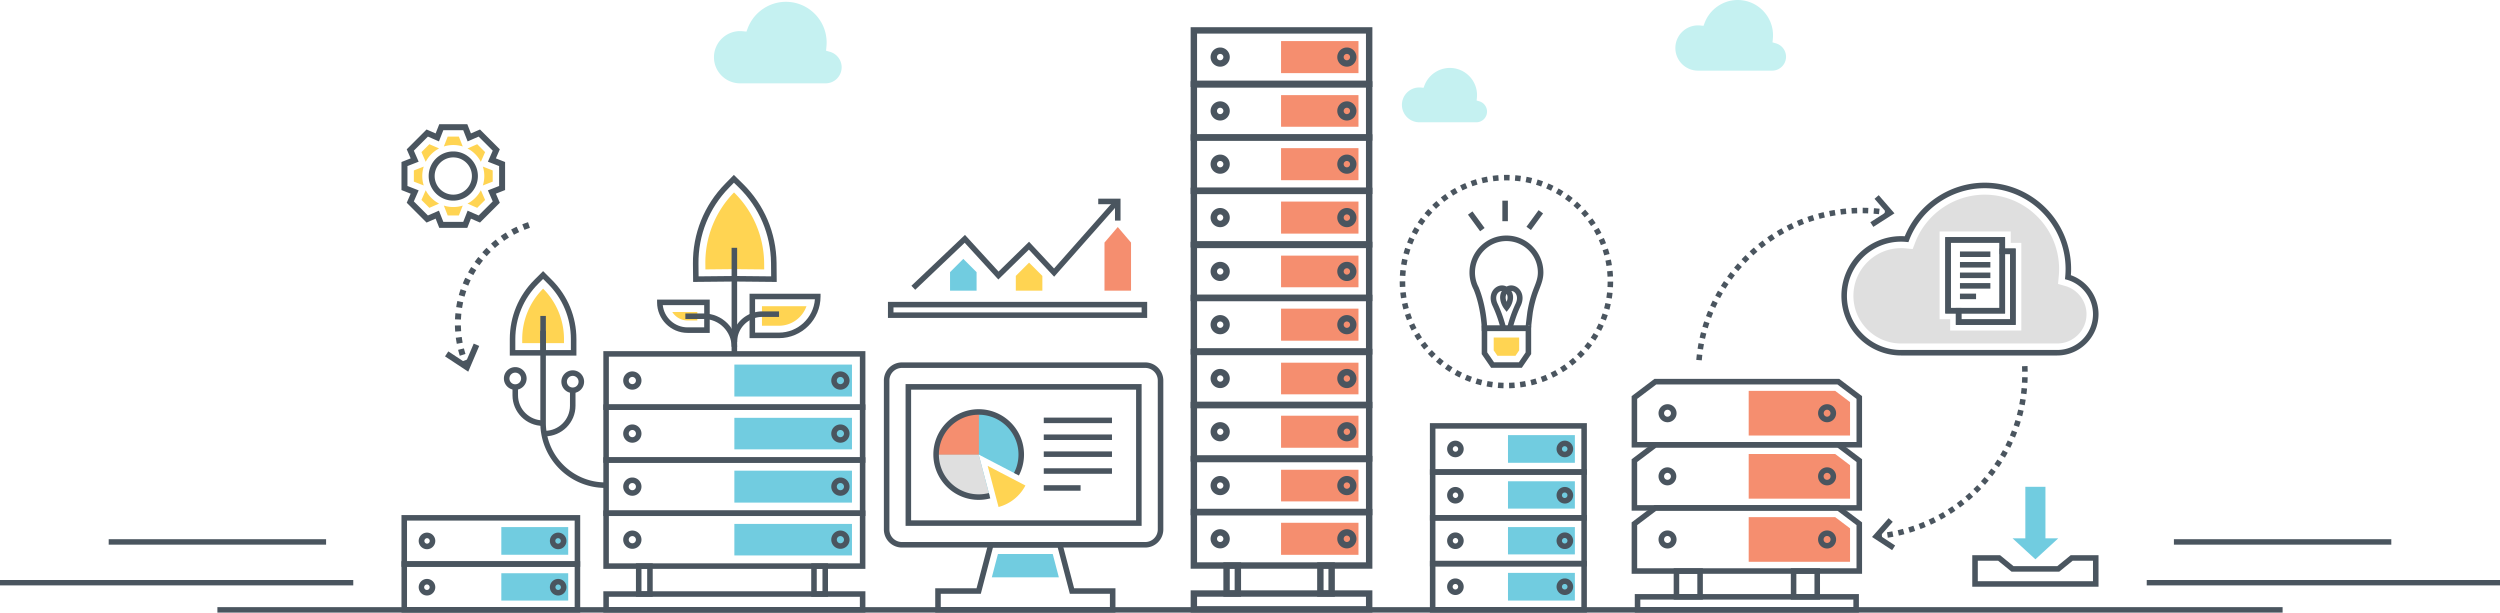 <svg xmlns="http://www.w3.org/2000/svg" xmlns:xlink="http://www.w3.org/1999/xlink" width="920" height="225.428"><defs><path id="a" d="M0 0h920v225.428H0z"/></defs><clipPath id="b"><use xlink:href="#a" overflow="visible"/></clipPath><path clip-path="url(#b)" fill="#4A555F" d="M171.967 83.843h-10.318l-.276-.695s-.491-1.241-1.06-2.691c-1.427.624-2.651 1.154-2.651 1.154l-.686.296-7.298-7.294.298-.687s.53-1.227 1.155-2.653c-1.452-.57-2.693-1.061-2.693-1.061l-.695-.275V59.621l.695-.275s1.241-.491 2.693-1.061c-.625-1.426-1.155-2.653-1.155-2.653l-.298-.686 7.298-7.295.686.297s1.224.529 2.651 1.152c.569-1.449 1.06-2.69 1.06-2.69l.276-.695h10.318l.276.695s.491 1.241 1.06 2.69c1.427-.623 2.65-1.152 2.65-1.152l.687-.297 7.294 7.295-.296.685s-.529 1.227-1.152 2.654c1.451.569 2.693 1.061 2.693 1.061l.695.275v10.316l-.695.275s-1.242.492-2.693 1.061a708.504 708.504 0 011.152 2.654l.296.686-7.294 7.294-.687-.296s-1.223-.53-2.65-1.154c-.569 1.45-1.06 2.691-1.06 2.691l-.276.695zm-8.821-2.201h7.325c.284-.72.748-1.898 1.199-3.053l.417-1.069 1.051.462c1.135.498 2.295 1.003 3.004 1.31l5.179-5.177c-.309-.71-.813-1.873-1.312-3.007l-.462-1.052 1.071-.417c1.156-.45 2.335-.915 3.054-1.199v-7.323c-.719-.284-1.898-.748-3.054-1.198l-1.071-.417.462-1.052c.499-1.134 1.003-2.296 1.312-3.006l-5.179-5.178c-.709.308-1.869.811-3.004 1.31l-1.051.462-.417-1.069a992.746 992.746 0 00-1.199-3.053h-7.325c-.284.72-.749 1.898-1.199 3.053l-.418 1.069-1.051-.462a838.61 838.61 0 00-3.003-1.31l-5.181 5.178c.309.71.815 1.872 1.313 3.006l.462 1.052-1.071.417c-1.156.45-2.335.914-3.054 1.198v7.323c.719.284 1.898.749 3.054 1.199l1.071.417-.462 1.052c-.498 1.134-1.005 2.297-1.314 3.007l5.182 5.177a688.9 688.9 0 003.003-1.31l1.051-.462.418 1.069c.45 1.155.915 2.332 1.199 3.053m3.662-7.811c-4.992 0-9.053-4.06-9.053-9.052s4.061-9.052 9.053-9.052c4.993 0 9.056 4.06 9.056 9.052-.001 4.992-4.064 9.052-9.056 9.052m0-15.903a6.86 6.86 0 00-6.852 6.851 6.86 6.86 0 006.852 6.851c3.779 0 6.854-3.073 6.854-6.851 0-3.779-3.076-6.851-6.854-6.851"/><path clip-path="url(#b)" fill="#FFD452" d="M164.75 79.284l-1.422-3.639c1.097.353 2.267.543 3.479.543 1.214 0 2.384-.19 3.483-.544 0 0-1.229 3.149-1.423 3.64h-4.117zm-9.653-5.701c.211-.484 1.569-3.578 1.569-3.578a11.484 11.484 0 004.919 4.916l-3.578 1.57-2.91-2.908zm16.935 1.338a11.492 11.492 0 004.919-4.917s1.359 3.095 1.569 3.579l-2.91 2.907c-.482-.21-3.578-1.569-3.578-1.569m5.647-6.666a11.39 11.39 0 00.541-3.477c0-1.211-.19-2.38-.541-3.475 0 0 3.145 1.226 3.637 1.42v4.112l-3.637 1.42m-25.378-1.42v-4.112c.492-.194 3.637-1.42 3.637-1.42a11.377 11.377 0 00-.541 3.475c0 1.212.19 2.38.541 3.477l-3.637-1.42m24.65-7.282a11.48 11.48 0 00-4.92-4.916l3.58-1.571 2.909 2.909c-.21.483-1.569 3.578-1.569 3.578m-21.854-3.578l2.91-2.908c.483.21 3.578 1.569 3.578 1.569a11.486 11.486 0 00-4.919 4.917s-1.358-3.094-1.569-3.578m15.193-2.063a11.369 11.369 0 00-3.483-.543c-1.212 0-2.382.19-3.479.542l1.422-3.639h4.117c.194.493 1.423 3.64 1.423 3.64"/><path clip-path="url(#b)" fill="#4A555F" d="M171.996 132.282l-.192.072-1.401.528h-.007l-.455.176c.264.705.55 1.409.858 2.093l2.011-.889a42.31 42.31 0 01-.814-1.98m-1.27-4.081l-2.143.536c.183.726.389 1.46.617 2.179l2.098-.653a41.754 41.754 0 01-.572-2.062m-.8-4.199l-2.187.287c.102.748.22 1.497.359 2.238l2.165-.411a34.294 34.294 0 01-.337-2.114m-.315-4.262l-2.202.036c.014.756.044 1.519.102 2.261l2.195-.163a41.935 41.935 0 01-.095-2.134m-2.019-4.486a39.006 39.006 0 00-.154 2.261l2.194.088c.03-.705.081-1.424.147-2.136l-2.187-.213zm.704-4.476a39.24 39.24 0 00-.418 2.23l2.172.338c.111-.697.243-1.409.397-2.099l-2.151-.469zm1.211-4.365a37.324 37.324 0 00-.667 2.164l2.12.594c.192-.689.405-1.372.632-2.047l-2.085-.711zm1.71-4.192a39.14 39.14 0 00-.909 2.069l2.032.83a41.07 41.07 0 01.867-1.953l-1.99-.946zm2.18-3.971a48.429 48.429 0 00-1.145 1.953l1.93 1.056c.346-.616.705-1.24 1.086-1.842l-1.871-1.167zm2.62-3.69c-.47.587-.925 1.196-1.357 1.806l1.79 1.276c.411-.579.844-1.152 1.292-1.71l-1.725-1.372zm3.024-3.369a35.793 35.793 0 00-1.556 1.636l1.637 1.475c.469-.528.968-1.05 1.474-1.555l-1.555-1.556zm3.39-3.002c-.595.463-1.174.954-1.739 1.453l1.461 1.644c.535-.47 1.086-.932 1.636-1.372l-1.358-1.725zm3.706-2.598c-.638.397-1.276.815-1.893 1.247l1.262 1.806c.58-.411 1.182-.808 1.784-1.174l-1.153-1.879zm3.978-2.15c-.683.323-1.358.66-2.019 1.02l1.043 1.937c.623-.337 1.27-.66 1.907-.961l-.931-1.996zm4.198-1.672a34.56 34.56 0 00-2.121.777l.814 2.04a44.84 44.84 0 012.004-.733l-.697-2.084z"/><path clip-path="url(#b)" fill="#4A555F" d="M172.313 136.783l-8.545-5.634 1.212-1.839 6.342 4.182 3.005-7.053 2.025.864zM684.077 225.428h-82.479v-6.805h82.479v6.805zm-80.44-2.04h78.4v-2.725h-78.4v2.725z"/><path clip-path="url(#b)" fill="#4A555F" d="M626.653 220.665h-10.74v-11.537h10.74v11.537zm-8.701-2.04h6.662v-7.458h-6.662v7.458zM669.762 220.665h-10.739v-11.537h10.739v11.537zm-8.701-2.04h6.662v-7.458h-6.662v7.458z"/><path clip-path="url(#b)" fill="#4A555F" d="M685.236 211.166h-84.797v-18.928l8.392-6.343h68.013l8.393 6.343v18.928zm-82.757-2.04h80.718v-15.873l-7.036-5.318h-66.646l-7.036 5.318v15.873z"/><path clip-path="url(#b)" fill="#F58E6F" d="M675.362 190.313H643.52v16.435h37.297v-12.311z"/><path clip-path="url(#b)" fill="#4A555F" d="M685.236 187.934h-84.797v-18.928l8.392-6.343h68.013l8.393 6.343v18.928zm-82.757-2.04h80.718v-15.873l-7.036-5.318h-66.646l-7.036 5.318v15.873z"/><path clip-path="url(#b)" fill="#F58E6F" d="M675.361 167.082H643.52v16.434h37.297v-12.31z"/><path clip-path="url(#b)" fill="#4A555F" d="M685.236 164.702h-84.797v-18.927l8.392-6.344h68.013l8.393 6.344v18.927zm-82.757-2.039h80.718V146.79l-7.036-5.318h-66.646l-7.036 5.318v15.873z"/><path clip-path="url(#b)" fill="#F58E6F" d="M675.361 143.849H643.52v16.436h37.297v-12.312z"/><path clip-path="url(#b)" fill="#4A555F" d="M613.658 155.389a3.326 3.326 0 01-3.322-3.323 3.325 3.325 0 013.322-3.321 3.323 3.323 0 013.319 3.321 3.324 3.324 0 01-3.319 3.323m0-4.604c-.707 0-1.283.574-1.283 1.281s.576 1.282 1.283 1.282a1.282 1.282 0 000-2.563M613.658 178.621a3.326 3.326 0 01-3.322-3.322 3.325 3.325 0 013.322-3.321 3.323 3.323 0 010 6.643m0-4.605c-.707 0-1.283.575-1.283 1.282s.576 1.282 1.283 1.282a1.283 1.283 0 000-2.564M613.658 201.852a3.325 3.325 0 01-3.322-3.322 3.325 3.325 0 013.322-3.321 3.323 3.323 0 013.319 3.321 3.323 3.323 0 01-3.319 3.322m0-4.604c-.707 0-1.283.575-1.283 1.282s.576 1.282 1.283 1.282a1.283 1.283 0 000-2.564M672.369 155.389a3.326 3.326 0 01-3.321-3.323 3.325 3.325 0 013.321-3.321c1.832 0 3.32 1.49 3.32 3.321a3.325 3.325 0 01-3.32 3.323m0-4.604a1.282 1.282 0 000 2.563 1.282 1.282 0 000-2.563M672.369 178.621a3.326 3.326 0 01-3.321-3.322 3.324 3.324 0 013.321-3.321 3.323 3.323 0 013.32 3.321 3.325 3.325 0 01-3.32 3.322m0-4.605c-.707 0-1.282.575-1.282 1.282s.575 1.282 1.282 1.282a1.282 1.282 0 000-2.564M672.369 201.852a3.325 3.325 0 01-3.321-3.322 3.325 3.325 0 013.321-3.321c1.832 0 3.32 1.49 3.32 3.321a3.324 3.324 0 01-3.32 3.322m0-4.604c-.707 0-1.282.575-1.282 1.282s.575 1.282 1.282 1.282a1.282 1.282 0 000-2.564M757.055 130.824H699.6c-12.109 0-21.962-9.853-21.962-21.962S687.49 86.9 699.6 86.9c.442 0 .896.015 1.354.043 4.866-11.827 16.59-19.721 29.417-19.721 17.536 0 31.802 14.266 31.802 31.8 0 .736-.026 1.491-.081 2.253 6.026 2.118 10.167 7.9 10.167 14.345-.001 8.382-6.821 15.204-15.204 15.204M699.6 88.939c-10.985 0-19.923 8.938-19.923 19.922 0 10.985 8.938 19.923 19.923 19.923h57.455c7.259 0 13.163-5.906 13.163-13.164 0-5.824-3.904-11.023-9.495-12.642l-.813-.235.081-.842a30.46 30.46 0 00.142-2.879c0-16.41-13.351-29.761-29.763-29.761-12.244 0-23.414 7.685-27.795 19.122l-.277.725-.771-.074a20.201 20.201 0 00-1.927-.095"/><path clip-path="url(#b)" fill="#DFDFDF" d="M760.063 105.26l-2.712-.781.271-2.808c.089-.897.129-1.788.129-2.651 0-15.099-12.283-27.382-27.383-27.382-11.263 0-21.542 7.07-25.572 17.593l-.926 2.42-2.568-.251a18.264 18.264 0 00-1.706-.082c-9.667 0-17.539 7.872-17.539 17.546 0 9.673 7.872 17.538 17.539 17.538h57.456c5.947 0 10.788-4.833 10.788-10.78.001-4.774-3.201-9.029-7.777-10.362m-16.223 16.388h-26.172v-4.195h-3.892V85.181h26.177v4.202h3.887v32.265z"/><path clip-path="url(#b)" fill="#4A555F" d="M737.865 115.361h-21.998V87.272h21.998v28.089zm-19.958-2.039h17.919V89.311h-17.919v24.011z"/><path clip-path="url(#b)" fill="#4A555F" d="M741.753 119.559h-21.999v-6.239h16.07V91.47h5.929v28.089zm-19.96-2.04h17.92v-24.01h-1.85v21.852h-16.07v2.158zM721.264 92.541h11.191v2.039h-11.191z"/><path clip-path="url(#b)" fill="#4A555F" d="M721.264 96.419h11.191v2.039h-11.191zM721.264 100.297h11.191v2.039h-11.191zM721.264 104.174h11.191v2.04h-11.191zM721.263 108.053h5.93v2.039h-5.93z"/><path clip-path="url(#b)" fill="#4A555F" d="M741.753 119.559h-21.999v-4.197h-3.887v-28.09h21.997v4.198h3.889v28.089zm-19.96-2.04h17.92V93.51h-3.887v-4.199h-17.92v24.011h3.887v4.197zM690.613 198.394l-.184-2.032c.668-.06 1.333-.131 1.994-.212l.249 2.024c-.682.084-1.369.158-2.059.22m4.115-.51l-.318-2.015a58.47 58.47 0 001.973-.347l.388 2.002c-.679.132-1.359.252-2.043.36m4.069-.788l-.455-1.988a57.007 57.007 0 001.947-.48l.522 1.972c-.666.175-1.338.341-2.014.496m4.008-1.064l-.589-1.952a53.308 53.308 0 001.914-.613l.657 1.931c-.656.222-1.317.434-1.982.634m3.938-1.339l-.722-1.907a53.646 53.646 0 001.866-.743l.786 1.883c-.638.265-1.282.522-1.93.767m3.834-1.604l-.853-1.854c.61-.279 1.214-.569 1.812-.869l.914 1.823c-.618.311-1.243.611-1.873.9m3.714-1.862l-.977-1.791a59.962 59.962 0 001.748-.991l1.033 1.758c-.594.351-1.197.692-1.804 1.024m3.577-2.109l-1.096-1.721a58.315 58.315 0 001.675-1.105l1.152 1.683c-.57.39-1.147.771-1.731 1.143m3.423-2.346l-1.209-1.642c.538-.397 1.07-.804 1.594-1.217l1.265 1.602c-.544.427-1.094.847-1.65 1.257m3.255-2.571l-1.317-1.557a57.284 57.284 0 001.51-1.321l1.368 1.512c-.513.464-1.033.92-1.561 1.366m3.074-2.784l-1.42-1.464a61.16 61.16 0 001.416-1.42l1.468 1.417c-.48.497-.969.986-1.464 1.467m2.878-2.983l-1.516-1.366c.446-.496.887-1 1.316-1.511l1.56 1.313c-.445.529-.898 1.05-1.36 1.564m2.669-3.17l-1.604-1.26c.411-.525.816-1.058 1.211-1.597l1.646 1.206a65.65 65.65 0 01-1.253 1.651m2.447-3.341l-1.686-1.151a58.67 58.67 0 001.101-1.67l1.723 1.09c-.37.583-.748 1.161-1.138 1.731m2.216-3.499l-1.759-1.032c.338-.575.666-1.157.984-1.744l1.791.974a59.925 59.925 0 01-1.016 1.802m1.973-3.639l-1.825-.909a52.38 52.38 0 00.861-1.805l1.856.848a62.574 62.574 0 01-.892 1.866m1.72-3.762l-1.884-.783c.257-.615.503-1.233.738-1.857l1.908.72a55.924 55.924 0 01-.762 1.92m1.461-3.874l-1.934-.654c.215-.631.418-1.268.611-1.907l1.953.587a58.071 58.071 0 01-.63 1.974m1.194-3.97l-1.971-.522c.171-.643.329-1.293.479-1.944l1.987.451a53.826 53.826 0 01-.495 2.015m.922-4.044l-2.005-.385c.125-.653.241-1.313.346-1.975l2.014.317a65.486 65.486 0 01-.355 2.043m.642-4.096l-2.026-.248c.081-.66.151-1.324.21-1.991l2.032.178a63.905 63.905 0 01-.216 2.061m.362-4.13l-2.036-.108a60.33 60.33 0 00.074-2.005l2.039.044c-.014.692-.04 1.382-.077 2.069m-1.953-4.119a55.456 55.456 0 00-.06-2.003l2.038-.096c.032.689.052 1.379.062 2.074l-2.04.025zM626.26 132.613l-2.033-.169a63.66 63.66 0 01.207-2.062l2.026.236a54.746 54.746 0 00-.2 1.995m.466-3.981l-2.017-.306c.104-.685.219-1.367.345-2.045l2.006.374a51.91 51.91 0 00-.334 1.977m.733-3.939l-1.99-.443c.149-.676.311-1.348.483-2.016l1.976.51a62.843 62.843 0 00-.469 1.949m1.003-3.88l-1.956-.578c.195-.665.402-1.324.62-1.978l1.936.643c-.21.633-.411 1.271-.6 1.913m1.263-3.802l-1.911-.711c.24-.647.49-1.288.752-1.926l1.886.773a59.383 59.383 0 00-.727 1.864m1.515-3.698l-1.857-.839a63.72 63.72 0 01.881-1.87l1.83.9a69.607 69.607 0 00-.854 1.809m1.768-3.588l-1.799-.961c.325-.61.66-1.212 1.007-1.809l1.765 1.022c-.335.577-.66 1.16-.973 1.748m2.004-3.461l-1.729-1.083c.367-.585.744-1.164 1.128-1.736l1.692 1.14a54.129 54.129 0 00-1.091 1.679m2.236-3.32l-1.65-1.198c.405-.559.82-1.111 1.242-1.655l1.61 1.25a63.124 63.124 0 00-1.202 1.603m2.457-3.163l-1.566-1.306c.441-.53.893-1.053 1.352-1.57l1.523 1.358a57.427 57.427 0 00-1.309 1.518m2.666-2.992l-1.475-1.408c.477-.5.963-.991 1.456-1.476l1.426 1.457c-.475.468-.946.944-1.407 1.427m2.863-2.806l-1.377-1.504a65.58 65.58 0 011.551-1.375l1.328 1.55c-.508.435-1.008.878-1.502 1.329m3.045-2.607l-1.271-1.594a62.893 62.893 0 011.643-1.266l1.218 1.634c-.537.401-1.066.809-1.59 1.226m3.217-2.397l-1.161-1.675a58.877 58.877 0 011.726-1.154l1.104 1.714c-.562.363-1.118.735-1.669 1.115m3.373-2.172l-1.045-1.752c.595-.355 1.194-.7 1.801-1.034l.986 1.786c-.586.323-1.167.657-1.742 1m3.514-1.941l-.923-1.818a58.5 58.5 0 011.867-.909l.862 1.848c-.607.283-1.209.576-1.806.879m3.64-1.696l-.797-1.878c.637-.27 1.279-.53 1.927-.779l.732 1.903c-.625.24-1.245.492-1.862.754m3.748-1.444l-.665-1.928a62.588 62.588 0 011.978-.647l.6 1.95c-.641.198-1.28.406-1.913.625m3.836-1.183l-.533-1.968c.665-.181 1.336-.35 2.012-.509l.466 1.987c-.653.152-1.3.316-1.945.49m3.902-.916l-.397-2a63.128 63.128 0 012.041-.369l.329 2.012c-.663.109-1.32.228-1.973.357m21.925-.229a60.982 60.982 0 00-1.981-.316l.287-2.019c.688.098 1.37.207 2.048.327l-.354 2.008zm-17.969-.419l-.262-2.022c.685-.088 1.37-.165 2.062-.231l.192 2.031c-.668.063-1.331.137-1.992.222m13.999-.146a59.4 59.4 0 00-1.996-.181l.149-2.034c.691.051 1.381.114 2.065.188l-.218 2.027zm-10.011-.232l-.123-2.035a61.638 61.638 0 012.071-.091l.056 2.039a60.31 60.31 0 00-2.004.087m6.013-.063a60.52 60.52 0 00-2.005-.046l.014-2.039c.693.004 1.385.02 2.072.047l-.081 2.038z"/><path clip-path="url(#b)" fill="#4A555F" d="M689.388 83.494l-1.103-1.716 5.791-3.717-4.252-4.9 1.541-1.336 5.796 6.68zM696.302 202.453l-7.409-4.847 6.116-6.922 1.526 1.35-4.554 5.155 5.437 3.557z"/><path clip-path="url(#b)" fill="#71CCE0" d="M752.724 198.105v-18.962h-7.399v18.962h-4.709l8.408 7.721 8.409-7.721z"/><path clip-path="url(#b)" fill="#4A555F" d="M772.258 215.915h-46.467v-11.597h10.25l4.938 4.025h16.09l4.939-4.025h10.25v11.597zm-44.427-2.04h42.387v-7.518h-7.485l-4.938 4.023h-17.542l-4.939-4.023h-7.482v7.518zM583.974 174.729H526.2v-19.025h57.774v19.025zm-55.736-2.039h53.696v-14.947h-53.696v14.947z"/><path clip-path="url(#b)" fill="#71CCE0" d="M554.94 160.123h24.614v10.188H554.94z"/><path clip-path="url(#b)" fill="#4A555F" d="M583.974 191.586H526.2V172.69h57.774v18.896zm-55.736-2.04h53.696V174.73h-53.696v14.816z"/><path clip-path="url(#b)" fill="#71CCE0" d="M554.94 177.108h24.614v10.06H554.94z"/><path clip-path="url(#b)" fill="#4A555F" d="M583.974 208.441H526.2v-18.896h57.774v18.896zm-55.736-2.04h53.696v-14.814h-53.696v14.814z"/><path clip-path="url(#b)" fill="#71CCE0" d="M554.94 193.964h24.614v10.058H554.94z"/><path clip-path="url(#b)" fill="#4A555F" d="M583.974 225.428H526.2v-19.027h57.774v19.027zm-55.736-2.04h53.696v-14.947h-53.696v14.947z"/><path clip-path="url(#b)" fill="#71CCE0" d="M554.94 210.82h24.614v10.189H554.94z"/><path clip-path="url(#b)" fill="#4A555F" d="M535.59 168.267a3.054 3.054 0 01-3.051-3.05c0-1.684 1.368-3.052 3.051-3.052s3.051 1.368 3.051 3.052a3.055 3.055 0 01-3.051 3.05m0-4.062a1.013 1.013 0 000 2.023 1.011 1.011 0 000-2.023M575.865 168.267a3.053 3.053 0 01-3.051-3.05 3.053 3.053 0 013.051-3.052 3.054 3.054 0 013.05 3.052 3.054 3.054 0 01-3.05 3.05m0-4.062a1.012 1.012 0 10-.001 2.021 1.012 1.012 0 00.001-2.021M535.59 185.305a3.054 3.054 0 01-3.051-3.05c0-1.684 1.368-3.052 3.051-3.052s3.051 1.368 3.051 3.052a3.055 3.055 0 01-3.051 3.05m0-4.062a1.013 1.013 0 000 2.023 1.011 1.011 0 000-2.023M575.865 185.305a3.053 3.053 0 01-3.051-3.05 3.053 3.053 0 013.051-3.052 3.054 3.054 0 013.05 3.052 3.054 3.054 0 01-3.05 3.05m0-4.062a1.012 1.012 0 10-.001 2.021 1.012 1.012 0 00.001-2.021M535.59 202.044a3.054 3.054 0 01-3.051-3.05c0-1.684 1.368-3.052 3.051-3.052s3.051 1.368 3.051 3.052a3.055 3.055 0 01-3.051 3.05m0-4.062a1.013 1.013 0 000 2.023 1.011 1.011 0 000-2.023M575.865 202.044a3.053 3.053 0 01-3.051-3.05 3.053 3.053 0 013.051-3.052 3.054 3.054 0 013.05 3.052 3.054 3.054 0 01-3.05 3.05m0-4.062a1.012 1.012 0 10-.001 2.021 1.012 1.012 0 00.001-2.021M535.59 218.966a3.055 3.055 0 01-3.051-3.051c0-1.683 1.368-3.051 3.051-3.051s3.051 1.368 3.051 3.051a3.056 3.056 0 01-3.051 3.051m0-4.062a1.012 1.012 0 100 2.024 1.012 1.012 0 000-2.024M575.865 218.966a3.054 3.054 0 01-3.051-3.051 3.053 3.053 0 013.051-3.051 3.053 3.053 0 013.05 3.051 3.055 3.055 0 01-3.05 3.051m0-4.062a1.013 1.013 0 100 2.023 1.012 1.012 0 000-2.023M560.027 135.353h-11.295l-3.47-5.045v-10.509h18.208v10.507l-3.443 5.047zm-10.221-2.04h9.145l2.481-3.637v-7.838h-14.13v7.836l2.504 3.639z"/><path clip-path="url(#b)" fill="#FFD452" d="M551.056 130.934l-1.374-1.999v-4.718h9.371v4.727l-1.36 1.99z"/><path clip-path="url(#b)" fill="#4A555F" d="M562.43 121.838h-17.145l-.022-.996c-.002-.074-.206-7.542-2.969-14.292a13.548 13.548 0 01-1.531-6.27c0-7.501 6.102-13.604 13.603-13.604 7.502 0 13.605 6.103 13.605 13.604 0 2.335-.726 4.19-1.493 6.153-.176.447-.353.9-.524 1.367-.785 2.146-1.407 4.533-1.85 7.093-.067.402-.667 5.301-.665 5.849-.001-.446-.416-.943-1.009-.943v2.039zm-15.176-2.039h14.209c.049-.489.126-1.152.231-2.063.156-1.33.361-2.969.399-3.19.463-2.68 1.117-5.184 1.945-7.446a64.2 64.2 0 01.539-1.409c.727-1.856 1.354-3.459 1.354-5.41 0-6.377-5.189-11.564-11.566-11.564-6.376 0-11.563 5.187-11.563 11.564a11.465 11.465 0 001.321 5.365l.04.087c2.345 5.705 2.942 11.729 3.091 14.066M552.865 73.842h2.039v7.568h-2.039z"/><path transform="rotate(53.793 543.267 81.446)" clip-path="url(#b)" fill="#4A555F" d="M539.488 80.425h7.568v2.04h-7.568z"/><path transform="rotate(36.177 564.786 81.013)" clip-path="url(#b)" fill="#4A555F" d="M563.759 77.211h2.04v7.57h-2.04z"/><path clip-path="url(#b)" fill="#4A555F" d="M552.256 121.046c-.01-.041-.968-4.188-3.011-8.514-1.442-3.052-.409-5.601 1.257-6.773 1.22-.857 2.685-.948 3.931-.309 1.245-.639 2.711-.55 3.929.309 1.666 1.172 2.701 3.721 1.258 6.773-2.049 4.336-3.002 8.472-3.011 8.513l-1.989-.452c.041-.177 1.014-4.396 3.156-8.932.936-1.981.38-3.554-.588-4.234a1.869 1.869 0 00-1.021-.35c1.483 2.391.119 5.316-.934 6.655l-.801 1.021-.802-1.021c-1.053-1.339-2.416-4.264-.935-6.655-.383.01-.738.151-1.02.35-.969.68-1.523 2.253-.589 4.234 2.145 4.536 3.115 8.755 3.157 8.932l-1.987.453zm2.177-12.89c-.57.945-.352 2.05.003 2.905.352-.853.573-1.957-.003-2.905M555.368 142.892l-.053-2.039c.663-.016 1.329-.05 1.983-.101l.158 2.032a37.94 37.94 0 01-2.088.108m-2.094-.002c-.697-.02-1.4-.057-2.09-.113l.164-2.032c.654.054 1.32.09 1.982.106l-.056 2.039zm6.264-.322l-.267-2.021a35.454 35.454 0 001.959-.313l.373 2.005c-.683.128-1.38.238-2.065.329m-10.434-.012a39.83 39.83 0 01-2.065-.334l.38-2.003c.641.121 1.301.227 1.958.314l-.273 2.023zm14.546-.755l-.479-1.982c.638-.155 1.283-.33 1.915-.519l.586 1.954c-.667.2-1.347.384-2.022.547m-18.657-.022a38.408 38.408 0 01-2.02-.552l.591-1.952c.631.191 1.274.366 1.913.524l-.484 1.98zm22.667-1.18l-.69-1.92a37.421 37.421 0 001.844-.719l.791 1.879c-.637.269-1.293.524-1.945.76m-26.678-.034a39.027 39.027 0 01-1.95-.766l.797-1.878c.604.258 1.227.502 1.85.727l-.697 1.917zm30.526-1.589l-.89-1.835c.586-.284 1.178-.59 1.758-.912l.987 1.784c-.612.339-1.236.664-1.855.963m-34.385-.048a40.91 40.91 0 01-1.856-.972l.994-1.78c.575.319 1.168.631 1.76.92l-.898 1.832zm38.042-1.976l-1.082-1.728a38.391 38.391 0 001.651-1.096l1.174 1.669c-.567.397-1.153.786-1.743 1.155m-41.699-.064c-.586-.37-1.173-.76-1.743-1.164l1.177-1.665c.54.382 1.098.753 1.652 1.102l-1.086 1.727zm45.12-2.338l-1.257-1.606a35.327 35.327 0 001.525-1.264l1.344 1.536c-.526.459-1.068.908-1.612 1.334m-48.54-.079a40.89 40.89 0 01-1.608-1.34l1.349-1.532c.491.434 1.005.862 1.523 1.271l-1.264 1.601zm51.691-2.673l-1.423-1.463c.474-.459.939-.938 1.387-1.421l1.497 1.386a42.123 42.123 0 01-1.461 1.498m-54.835-.091c-.5-.487-.989-.993-1.455-1.502l1.501-1.38c.441.482.906.96 1.381 1.425l-1.427 1.457zm57.677-2.981l-1.568-1.303c.419-.506.834-1.032 1.229-1.561l1.635 1.22a41.612 41.612 0 01-1.296 1.644m-60.507-.099a39.646 39.646 0 01-1.289-1.648l1.64-1.213c.388.526.8 1.051 1.221 1.563l-1.572 1.298zm63.008-3.256l-1.696-1.132a36.1 36.1 0 001.055-1.681l1.755 1.038c-.355.602-.73 1.199-1.114 1.775m-65.496-.104a40.066 40.066 0 01-1.107-1.773l1.758-1.033c.337.57.689 1.137 1.051 1.682l-1.702 1.124zm67.629-3.502l-1.808-.943c.307-.59.6-1.189.869-1.786l1.857.845a39.31 39.31 0 01-.918 1.884m-69.746-.102a40.112 40.112 0 01-.912-1.881l1.86-.839c.267.595.558 1.195.862 1.782l-1.81.938zm71.483-3.715l-1.899-.742c.243-.622.47-1.253.674-1.869l1.937.64a39.718 39.718 0 01-.712 1.971m-73.203-.092a37.996 37.996 0 01-.705-1.97l1.936-.636c.207.629.433 1.257.67 1.866l-1.901.74zm74.518-3.883l-1.967-.537c.174-.641.333-1.29.469-1.927l1.995.428a39.642 39.642 0 01-.497 2.036m-75.822-.093a37.223 37.223 0 01-.491-2.035l1.994-.425c.139.647.295 1.296.466 1.929l-1.969.531zm76.703-3.999l-2.014-.322c.104-.654.192-1.316.26-1.967l2.029.215a39.566 39.566 0 01-.275 2.074m-77.575-.095a41.508 41.508 0 01-.271-2.074l2.029-.21c.067.658.153 1.32.256 1.969l-2.014.315zm78.016-4.065l-2.036-.107c.034-.658.051-1.326.051-1.984h2.039c0 .693-.018 1.397-.054 2.091m-78.446-.095a40.315 40.315 0 01-.049-1.996v-.094h2.039v.094c0 .628.015 1.264.048 1.893l-2.038.103zm76.418-3.8a38.55 38.55 0 00-.146-1.979l2.028-.205c.07.692.121 1.393.154 2.087l-2.036.097zm-74.372-.271l-2.036-.112c.038-.697.097-1.399.171-2.086l2.026.22a36.7 36.7 0 00-.161 1.978m73.973-3.676a40.49 40.49 0 00-.355-1.951l1.995-.42c.144.68.269 1.374.376 2.059l-2.016.312zm-73.546-.268l-2.014-.327c.113-.689.244-1.381.391-2.057l1.992.435a39.9 39.9 0 00-.369 1.949m72.731-3.614a35.69 35.69 0 00-.563-1.901l1.939-.631c.216.665.417 1.341.593 2.008l-1.969.524zm-71.885-.262l-1.967-.54c.185-.669.389-1.343.608-2.002l1.936.645a37.293 37.293 0 00-.577 1.897m70.657-3.509a35.512 35.512 0 00-.764-1.828l1.862-.834c.282.629.552 1.278.803 1.927l-1.901.735zm-69.401-.256l-1.897-.748c.257-.651.532-1.299.821-1.931l1.854.85a37.025 37.025 0 00-.778 1.829m67.782-3.356a39.086 39.086 0 00-.954-1.736l1.761-1.03c.348.596.687 1.212 1.005 1.833l-1.812.933zm-66.128-.256l-1.807-.947c.326-.621.67-1.237 1.024-1.83l1.752 1.044a37.97 37.97 0 00-.969 1.733m64.128-3.165a37.598 37.598 0 00-1.134-1.628l1.643-1.209c.411.56.813 1.136 1.195 1.716l-1.704 1.121zm-62.099-.249l-1.694-1.134c.388-.579.794-1.154 1.211-1.709l1.632 1.223a35.812 35.812 0 00-1.149 1.62m59.747-2.943a37.113 37.113 0 00-1.3-1.499l1.503-1.377c.47.512.931 1.044 1.372 1.581l-1.575 1.295zm-57.365-.234l-1.565-1.307c.451-.54.917-1.069 1.384-1.57l1.493 1.389a35.8 35.8 0 00-1.312 1.488m54.686-2.693a37.01 37.01 0 00-1.452-1.353l1.352-1.529c.519.459 1.033.94 1.529 1.427l-1.429 1.455zm-51.986-.213l-1.418-1.466a41.385 41.385 0 011.542-1.414l1.34 1.539c-.499.434-.991.885-1.464 1.341m49.012-2.416a39.062 39.062 0 00-1.586-1.192l1.18-1.663c.565.401 1.129.825 1.675 1.258l-1.269 1.597zm-46.017-.186l-1.255-1.609a41.394 41.394 0 011.682-1.242l1.17 1.672c-.541.377-1.077.773-1.597 1.179m42.782-2.113a38.913 38.913 0 00-1.706-1.017l.997-1.779a38.39 38.39 0 011.798 1.073l-1.089 1.723zm-39.532-.157l-1.078-1.731a39.562 39.562 0 011.806-1.058l.981 1.787c-.573.317-1.148.653-1.709 1.002m36.067-1.785a36.335 36.335 0 00-1.806-.83l.802-1.875c.64.273 1.279.567 1.904.875l-.9 1.83zm-32.596-.126l-.889-1.836a37.928 37.928 0 011.907-.858l.786 1.881c-.603.252-1.209.526-1.804.813m28.942-1.436a37.867 37.867 0 00-1.885-.631l.595-1.951a40.72 40.72 0 011.99.666l-.7 1.916zm-25.291-.092l-.684-1.92a39.084 39.084 0 011.988-.652l.581 1.955c-.629.187-1.262.395-1.885.617m21.494-1.068c-.64-.158-1.292-.3-1.938-.425l.384-2.002c.681.13 1.368.281 2.044.448l-.49 1.979zm-17.693-.062l-.475-1.984c.671-.161 1.36-.306 2.046-.433l.37 2.006a36.5 36.5 0 00-1.941.411m13.796-.682a36.493 36.493 0 00-1.973-.216l.168-2.033c.695.058 1.396.135 2.08.228l-.275 2.021zm-9.893-.036l-.262-2.022a37.518 37.518 0 012.082-.212l.153 2.033c-.66.05-1.324.117-1.973.201m5.94-.291a37.491 37.491 0 00-1.984-.008l-.047-2.038a38.428 38.428 0 012.093.007l-.062 2.039zM213.518 208.572h-65.775v-19.025h65.775v19.025zm-63.736-2.038h61.697v-14.947h-61.697v14.947z"/><path clip-path="url(#b)" fill="#71CCE0" d="M184.484 193.965h24.615v10.188h-24.615z"/><path clip-path="url(#b)" fill="#4A555F" d="M213.518 225.428h-65.775v-18.896h65.775v18.896zm-63.736-2.04h61.697v-14.816h-61.697v14.816z"/><path clip-path="url(#b)" fill="#71CCE0" d="M184.484 210.951h24.615v10.059h-24.615z"/><path clip-path="url(#b)" fill="#4A555F" d="M157.133 202.11a3.055 3.055 0 01-3.051-3.05 3.054 3.054 0 013.051-3.052 3.054 3.054 0 013.051 3.052 3.053 3.053 0 01-3.051 3.05m0-4.063a1.013 1.013 0 000 2.023 1.011 1.011 0 000-2.023M205.409 202.11a3.054 3.054 0 01-3.051-3.05 3.054 3.054 0 013.051-3.052 3.054 3.054 0 013.05 3.052 3.054 3.054 0 01-3.05 3.05m0-4.063a1.012 1.012 0 100 2.022 1.012 1.012 0 000-2.022M157.133 219.148a3.055 3.055 0 01-3.051-3.05 3.055 3.055 0 013.051-3.052 3.054 3.054 0 013.051 3.052 3.053 3.053 0 01-3.051 3.05m0-4.062a1.012 1.012 0 10.001 2.023 1.012 1.012 0 00-.001-2.023M205.409 219.148a3.054 3.054 0 01-3.051-3.05 3.054 3.054 0 013.051-3.052 3.054 3.054 0 013.05 3.052 3.054 3.054 0 01-3.05 3.05m0-4.062a1.012 1.012 0 101.011 1.012c0-.558-.453-1.012-1.011-1.012M505.035 189.628h-66.877v-21.872h66.877v21.872zm-64.516-2.361h62.154v-17.149h-62.154v17.149z"/><path clip-path="url(#b)" fill="#F58E6F" d="M471.427 172.871h28.492v11.643h-28.492z"/><path clip-path="url(#b)" fill="#4A555F" d="M505.035 209.292h-66.877v-22.023h66.877v22.023zm-64.516-2.362h62.154v-17.303h-62.154v17.303z"/><path clip-path="url(#b)" fill="#F58E6F" d="M471.427 192.382h28.492v11.794h-28.492z"/><path clip-path="url(#b)" fill="#4A555F" d="M449.028 182.223a3.535 3.535 0 01-3.531-3.531 3.534 3.534 0 013.531-3.529 3.533 3.533 0 013.53 3.529 3.534 3.534 0 01-3.53 3.531m0-4.701a1.171 1.171 0 100 2.342 1.171 1.171 0 000-2.342M495.647 182.223a3.534 3.534 0 01-3.53-3.531 3.533 3.533 0 013.53-3.529 3.534 3.534 0 013.53 3.529 3.534 3.534 0 01-3.53 3.531m0-4.701a1.17 1.17 0 100 2.34 1.17 1.17 0 000-2.34M449.028 201.81a3.535 3.535 0 01-3.531-3.531 3.535 3.535 0 013.531-3.53 3.534 3.534 0 013.53 3.53 3.534 3.534 0 01-3.53 3.531m0-4.701a1.171 1.171 0 100 2.342 1.171 1.171 0 000-2.342M495.647 201.81a3.534 3.534 0 01-3.53-3.531 3.534 3.534 0 013.53-3.53 3.535 3.535 0 013.53 3.53 3.534 3.534 0 01-3.53 3.531m0-4.701a1.17 1.17 0 100 2.34 1.17 1.17 0 000-2.34M505.035 150.227h-66.877v-21.872h66.877v21.872zm-64.516-2.36h62.154v-17.15h-62.154v17.15z"/><path clip-path="url(#b)" fill="#F58E6F" d="M471.427 133.469h28.492v11.643h-28.492z"/><path clip-path="url(#b)" fill="#4A555F" d="M505.035 169.89h-66.877v-22.023h66.877v22.023zm-64.516-2.361h62.154v-17.302h-62.154v17.302z"/><path clip-path="url(#b)" fill="#F58E6F" d="M471.427 152.981h28.492v11.794h-28.492z"/><path clip-path="url(#b)" fill="#4A555F" d="M449.028 142.822a3.534 3.534 0 01-3.531-3.53 3.535 3.535 0 013.531-3.53 3.534 3.534 0 013.53 3.53 3.533 3.533 0 01-3.53 3.53m0-4.701a1.172 1.172 0 000 2.342 1.171 1.171 0 000-2.342M495.647 142.822a3.533 3.533 0 01-3.53-3.53 3.534 3.534 0 013.53-3.53 3.535 3.535 0 013.53 3.53 3.533 3.533 0 01-3.53 3.53m0-4.701a1.171 1.171 0 10.002 2.342 1.171 1.171 0 00-.002-2.342M449.028 162.409a3.534 3.534 0 01-3.531-3.53 3.535 3.535 0 013.531-3.53 3.534 3.534 0 013.53 3.53 3.533 3.533 0 01-3.53 3.53m0-4.701a1.172 1.172 0 000 2.342 1.171 1.171 0 000-2.342M495.647 162.409a3.533 3.533 0 01-3.53-3.53 3.534 3.534 0 013.53-3.53 3.535 3.535 0 013.53 3.53 3.533 3.533 0 01-3.53 3.53m0-4.701a1.171 1.171 0 10.002 2.342 1.171 1.171 0 00-.002-2.342M505.035 130.489h-66.877v-22.022h66.877v22.022zm-64.516-2.36h62.154v-17.303h-62.154v17.303z"/><path clip-path="url(#b)" fill="#F58E6F" d="M471.427 113.581h28.492v11.794h-28.492z"/><path clip-path="url(#b)" fill="#4A555F" d="M449.028 123.008a3.535 3.535 0 01-3.531-3.531 3.535 3.535 0 013.531-3.53 3.534 3.534 0 013.53 3.53 3.534 3.534 0 01-3.53 3.531m0-4.701a1.171 1.171 0 100 2.342 1.171 1.171 0 000-2.342M495.647 123.008a3.534 3.534 0 01-3.53-3.531 3.534 3.534 0 013.53-3.53 3.535 3.535 0 013.53 3.53 3.534 3.534 0 01-3.53 3.531m0-4.701a1.17 1.17 0 100 2.34 1.17 1.17 0 000-2.34M505.035 110.826h-66.877V88.954h66.877v21.872zm-64.516-2.361h62.154V91.314h-62.154v17.151z"/><path clip-path="url(#b)" fill="#F58E6F" d="M471.427 94.068h28.492v11.644h-28.492z"/><path clip-path="url(#b)" fill="#4A555F" d="M449.028 103.42c-1.947 0-3.531-1.584-3.531-3.531s1.584-3.53 3.531-3.53 3.53 1.583 3.53 3.53-1.583 3.531-3.53 3.531m0-4.7a1.171 1.171 0 100 2.342 1.171 1.171 0 000-2.342M495.647 103.42c-1.947 0-3.53-1.584-3.53-3.531s1.583-3.53 3.53-3.53c1.946 0 3.53 1.583 3.53 3.53s-1.583 3.531-3.53 3.531m0-4.7a1.17 1.17 0 100 2.34 1.17 1.17 0 000-2.34M505.035 91.088h-66.877V69.065h66.877v22.023zm-64.516-2.361h62.154V71.424h-62.154v17.303z"/><path clip-path="url(#b)" fill="#F58E6F" d="M471.427 74.178h28.492v11.795h-28.492z"/><path clip-path="url(#b)" fill="#4A555F" d="M449.028 83.607a3.535 3.535 0 01-3.531-3.531 3.535 3.535 0 013.531-3.531 3.534 3.534 0 013.53 3.531 3.534 3.534 0 01-3.53 3.531m0-4.702a1.172 1.172 0 000 2.342 1.172 1.172 0 000-2.342M495.647 83.607a3.534 3.534 0 01-3.53-3.531 3.534 3.534 0 013.53-3.531 3.535 3.535 0 013.53 3.531 3.534 3.534 0 01-3.53 3.531m0-4.702a1.171 1.171 0 10.002 2.342 1.171 1.171 0 00-.002-2.342M505.035 71.424h-66.877V49.401h66.877v22.023zm-64.516-2.36h62.154V51.762h-62.154v17.302z"/><path clip-path="url(#b)" fill="#F58E6F" d="M471.427 54.516h28.492V66.31h-28.492z"/><path clip-path="url(#b)" fill="#4A555F" d="M449.028 63.944a3.535 3.535 0 01-3.531-3.531 3.534 3.534 0 013.531-3.53 3.533 3.533 0 013.53 3.53 3.534 3.534 0 01-3.53 3.531m0-4.701a1.171 1.171 0 100 2.342 1.171 1.171 0 000-2.342M495.647 63.944a3.534 3.534 0 01-3.53-3.531 3.533 3.533 0 013.53-3.53 3.534 3.534 0 013.53 3.53 3.534 3.534 0 01-3.53 3.531m0-4.701a1.17 1.17 0 100 2.34 1.17 1.17 0 000-2.34M505.035 51.762h-66.877V29.89h66.877v21.872zm-64.516-2.361h62.154v-17.15h-62.154v17.15z"/><path clip-path="url(#b)" fill="#F58E6F" d="M471.427 35.004h28.492v11.643h-28.492z"/><path clip-path="url(#b)" fill="#4A555F" d="M449.028 44.356a3.534 3.534 0 01-3.531-3.53 3.535 3.535 0 013.531-3.531 3.534 3.534 0 013.53 3.531 3.533 3.533 0 01-3.53 3.53m0-4.701a1.172 1.172 0 101.17 1.171c0-.646-.524-1.171-1.17-1.171M495.647 44.356a3.533 3.533 0 01-3.53-3.53 3.534 3.534 0 013.53-3.531 3.535 3.535 0 013.53 3.531 3.533 3.533 0 01-3.53 3.53m0-4.701a1.171 1.171 0 10.002 2.342 1.171 1.171 0 00-.002-2.342M505.035 32.024h-66.877V10h66.877v22.024zm-64.516-2.36h62.154V12.36h-62.154v17.304z"/><path clip-path="url(#b)" fill="#F58E6F" d="M471.427 15.115h28.492v11.794h-28.492z"/><path clip-path="url(#b)" fill="#4A555F" d="M449.028 24.542a3.534 3.534 0 01-3.531-3.53 3.536 3.536 0 013.531-3.532 3.535 3.535 0 013.53 3.532 3.533 3.533 0 01-3.53 3.53m0-4.7a1.172 1.172 0 101.17 1.171c0-.646-.524-1.171-1.17-1.171M495.647 24.542a3.533 3.533 0 01-3.53-3.53 3.535 3.535 0 013.53-3.532 3.536 3.536 0 013.53 3.532 3.533 3.533 0 01-3.53 3.53m0-4.7a1.171 1.171 0 10.002 2.342 1.171 1.171 0 00-.002-2.342M456.711 219.605h-6.513V206.93h6.513v12.675zm-4.153-2.36h1.792v-7.953h-1.792v7.953zM491.225 219.605h-6.513V206.93h6.513v12.675zm-4.152-2.36h1.791v-7.953h-1.791v7.953z"/><path clip-path="url(#b)" fill="#4A555F" d="M505.035 225.428h-66.877v-8.185h66.877v8.185zm-64.516-2.361h62.154v-3.462h-62.154v3.462zM421.448 201.502H331.92a6.663 6.663 0 01-6.655-6.655v-54.831a6.662 6.662 0 016.655-6.654h89.528a6.662 6.662 0 016.654 6.654v54.831a6.662 6.662 0 01-6.654 6.655m-89.529-66.1a4.619 4.619 0 00-4.615 4.614v54.831a4.62 4.62 0 004.615 4.616h89.528a4.62 4.62 0 004.615-4.616v-54.831a4.619 4.619 0 00-4.615-4.614h-89.528z"/><path clip-path="url(#b)" fill="#4A555F" d="M420.116 193.516h-86.865v-52.169h86.865v52.169zm-84.826-2.04h82.787v-48.089H335.29v48.089zM410.485 225.428h-66.322v-8.957h15.206l4.461-17.009h26.987l4.462 17.009h15.206v8.957zm-64.283-2.04h62.244v-4.878h-14.74l-4.462-17.009h-23.84l-4.462 17.009h-14.74v4.878z"/><path clip-path="url(#b)" fill="#71CCE0" d="M389.662 212.468l-2.253-8.588h-20.17l-2.252 8.588zM375.822 167.273c0 2.613-.64 5.075-1.774 7.236l-13.894-7.243 4.008 15.15c-1.28.337-2.619.518-4.008.518-8.648 0-15.662-7.013-15.662-15.661v-.007c0-8.647 7.014-15.661 15.662-15.661 8.655 0 15.668 7.014 15.668 15.668"/><path clip-path="url(#b)" fill="#F58E6F" d="M360.157 151.606v15.661h-15.662c0-8.647 7.013-15.661 15.662-15.661"/><path clip-path="url(#b)" fill="#DFDFDF" d="M364.163 182.414a15.508 15.508 0 01-4.011.523c-8.647 0-15.663-7.015-15.663-15.663v-.006s0-.007.007 0h15.656l4.011 15.146z"/><path clip-path="url(#b)" fill="#F58E6F" d="M360.154 167.266v.001h.002z"/><path clip-path="url(#b)" fill="#F58E6F" d="M360.156 167.267l.001-15.661c-8.649 0-15.662 7.014-15.662 15.661h15.659v-.001l.002.001z"/><path clip-path="url(#b)" fill="#FFD452" d="M377.351 178.673a15.712 15.712 0 01-9.886 7.906l-4.008-15.147 13.894 7.241z"/><path clip-path="url(#b)" fill="#4A555F" d="M360.154 183.954c-9.198 0-16.682-7.482-16.682-16.681 0-9.205 7.484-16.688 16.682-16.688 9.201 0 16.687 7.486 16.687 16.688 0 2.688-.653 5.354-1.89 7.71l-1.806-.948a14.594 14.594 0 001.657-6.762c0-8.077-6.571-14.648-14.648-14.648-8.074 0-14.643 6.568-14.643 14.643 0 8.08 6.569 14.647 14.643 14.647 1.268 0 2.528-.163 3.747-.484l.521 1.971a16.753 16.753 0 01-4.268.552M384.106 153.674h25.103v2.039h-25.103zM384.106 159.891h25.103v2.039h-25.103zM384.106 166.108h25.103v2.039h-25.103zM384.106 172.326h25.103v2.038h-25.103zM384.106 178.542h13.55v2.039h-13.55zM336.799 106.646l-1.404-1.479 19.715-18.73 12.354 13.493 11.231-10.974 9.188 9.844 22.053-24.916 1.526 1.352-23.539 26.597-9.295-9.96-11.245 10.988-12.374-13.516zM422.16 116.994h-95.397v-5.918h95.397v5.918zm-93.359-2.039h91.319v-1.839h-91.319v1.839z"/><path clip-path="url(#b)" fill="#71CCE0" d="M354.497 95.268l-4.885 4.884v6.808h9.77v-6.808z"/><path clip-path="url(#b)" fill="#F58E6F" d="M411.336 83.542l-4.885 5.723v17.696h9.77V89.265z"/><path clip-path="url(#b)" fill="#FFD452" d="M378.703 96.648l-4.885 4.885v5.428h9.77v-5.428z"/><path clip-path="url(#b)" fill="#4A555F" d="M412.355 81.177h-2.04v-6.031h-6.164v-2.04h8.204z"/><path clip-path="url(#b)" fill="#FFD452" d="M270.436 99.031l10.79.11-.021-2.318a36.937 36.937 0 00-11.083-26.006 36.933 36.933 0 00-10.552 26.226l.021 2.098 10.789-.11h.056z"/><path clip-path="url(#b)" fill="#4A555F" d="M285.837 103.757l-15.44-.156-15.328.155-.069-6.667c-.113-11.086 4.098-21.551 11.858-29.47l3.199-3.265 3.263 3.199c7.919 7.76 12.342 18.138 12.454 29.223l.063 6.981zm-15.44-2.195l13.383.136-.046-4.901c-.107-10.54-4.312-20.408-11.841-27.787l-1.808-1.771-1.771 1.808c-7.377 7.53-11.382 17.482-11.274 28.022l.046 4.629 13.311-.136zM318.467 209.345h-96.442v-21.484h96.442v21.484zm-94.404-2.039h92.364V189.9h-92.364v17.406z"/><path clip-path="url(#b)" fill="#71CCE0" d="M270.246 192.801h43.28v11.604h-43.28z"/><path clip-path="url(#b)" fill="#4A555F" d="M232.701 201.967a3.367 3.367 0 01-3.362-3.364c0-1.853 1.508-3.362 3.362-3.362s3.362 1.51 3.362 3.362a3.367 3.367 0 01-3.362 3.364m0-4.686c-.729 0-1.323.594-1.323 1.322 0 .73.594 1.324 1.323 1.324s1.323-.594 1.323-1.324c0-.728-.594-1.322-1.323-1.322M309.269 201.967a3.367 3.367 0 01-3.362-3.364 3.366 3.366 0 013.362-3.362 3.367 3.367 0 013.362 3.362 3.368 3.368 0 01-3.362 3.364m0-4.686c-.729 0-1.323.594-1.323 1.322 0 .73.594 1.324 1.323 1.324s1.323-.594 1.323-1.324a1.326 1.326 0 00-1.323-1.322M318.467 170.304h-96.442v-21.485h96.442v21.485zm-94.404-2.04h92.364v-17.405h-92.364v17.405z"/><path clip-path="url(#b)" fill="#71CCE0" d="M270.246 153.759h43.28v11.604h-43.28z"/><path clip-path="url(#b)" fill="#4A555F" d="M318.467 189.9h-96.442v-21.636h96.442V189.9zm-94.404-2.039h92.364v-17.557h-92.364v17.557z"/><path clip-path="url(#b)" fill="#71CCE0" d="M270.246 173.207h43.28v11.754h-43.28z"/><path clip-path="url(#b)" fill="#4A555F" d="M232.701 162.924a3.366 3.366 0 01-3.362-3.363c0-1.854 1.508-3.362 3.362-3.362s3.362 1.509 3.362 3.362a3.365 3.365 0 01-3.362 3.363m0-4.686c-.729 0-1.323.595-1.323 1.323 0 .73.594 1.323 1.323 1.323s1.323-.593 1.323-1.323c0-.728-.594-1.323-1.323-1.323M309.269 162.924a3.366 3.366 0 01-3.362-3.363 3.366 3.366 0 013.362-3.362 3.366 3.366 0 013.362 3.362 3.366 3.366 0 01-3.362 3.363m0-4.686c-.729 0-1.323.595-1.323 1.323 0 .73.594 1.323 1.323 1.323s1.323-.593 1.323-1.323a1.327 1.327 0 00-1.323-1.323M232.701 182.446a3.367 3.367 0 01-3.362-3.364c0-1.853 1.508-3.362 3.362-3.362s3.362 1.51 3.362 3.362a3.367 3.367 0 01-3.362 3.364m0-4.687c-.729 0-1.323.594-1.323 1.322 0 .73.594 1.324 1.323 1.324s1.323-.594 1.323-1.324c0-.728-.594-1.322-1.323-1.322M309.269 182.446a3.367 3.367 0 01-3.362-3.364 3.366 3.366 0 013.362-3.362 3.367 3.367 0 013.362 3.362 3.368 3.368 0 01-3.362 3.364m0-4.687c-.729 0-1.323.594-1.323 1.322 0 .73.594 1.324 1.323 1.324s1.323-.594 1.323-1.324a1.326 1.326 0 00-1.323-1.322M318.467 150.859h-96.442v-21.636h96.442v21.636zm-94.404-2.04h92.364v-17.557h-92.364v17.557z"/><path clip-path="url(#b)" fill="#71CCE0" d="M270.246 134.165h43.28v11.754h-43.28z"/><path clip-path="url(#b)" fill="#4A555F" d="M232.701 143.404a3.366 3.366 0 01-3.362-3.363c0-1.854 1.508-3.362 3.362-3.362s3.362 1.509 3.362 3.362a3.366 3.366 0 01-3.362 3.363m0-4.687c-.729 0-1.323.595-1.323 1.323 0 .73.594 1.323 1.323 1.323s1.323-.593 1.323-1.323c0-.728-.594-1.323-1.323-1.323M309.269 143.404a3.366 3.366 0 01-3.362-3.363 3.366 3.366 0 013.362-3.362 3.366 3.366 0 013.362 3.362 3.367 3.367 0 01-3.362 3.363m0-4.687c-.729 0-1.323.595-1.323 1.323 0 .73.594 1.323 1.323 1.323s1.323-.593 1.323-1.323a1.327 1.327 0 00-1.323-1.323M240.201 219.625h-6.177v-12.318h6.177v12.318zm-4.138-2.039h2.098v-8.24h-2.098v8.24zM304.705 219.625h-6.178v-12.318h6.178v12.318zm-4.139-2.039h2.099v-8.24h-2.099v8.24z"/><path clip-path="url(#b)" fill="#4A555F" d="M318.467 225.428h-96.442v-7.843h96.442v7.843zm-94.404-2.04h92.364v-3.764h-92.364v3.764zM269.225 91.194h2.04v39.049h-2.04zM261.181 122.509h-8.139c-6.198 0-11.239-5.042-11.239-11.24v-1.019h19.378v12.259zm-17.282-10.219c.508 4.594 4.414 8.179 9.143 8.179h6.099v-8.179h-15.242z"/><path clip-path="url(#b)" fill="#FFD452" d="M253.042 117.938a6.67 6.67 0 01-5.644-3.119h9.213v3.119h-3.569z"/><path clip-path="url(#b)" fill="#4A555F" d="M286.643 124.44h-10.81V108.1h26.13v1.02c0 8.448-6.872 15.32-15.32 15.32m-8.77-2.04h8.77c6.98 0 12.719-5.413 13.242-12.261h-22.012V122.4z"/><path clip-path="url(#b)" fill="#FFD452" d="M280.403 119.871v-7.201h16.388c-1.469 4.188-5.464 7.201-10.148 7.201h-6.24zM199.841 126.282h-7.669v-1.49a26.25 26.25 0 017.689-18.563 26.253 26.253 0 017.689 18.563v1.49h-7.709z"/><path clip-path="url(#b)" fill="#4A555F" d="M212.119 130.851h-24.517v-6.06c0-8.233 3.206-15.972 9.027-21.793l3.231-3.233 3.23 3.233c5.823 5.82 9.029 13.559 9.029 21.793v6.06zm-11.219-2.039h9.18v-4.021c0-7.689-2.994-14.916-8.431-20.352l-1.789-1.789-1.789 1.789c-5.436 5.436-8.43 12.664-8.43 20.352v4.021h9.18v-7.1h2.039l.04 1.02v6.08zM200.524 160.572v-2.039c5.086 0 9.225-4.139 9.225-9.225v-6.194h2.039v6.194c0 6.211-5.053 11.264-11.264 11.264M199.86 156.738c-6.211 0-11.264-5.054-11.264-11.265v-3.031h2.039v3.031c0 5.087 4.139 9.226 9.225 9.226v2.039z"/><path clip-path="url(#b)" fill="#4A555F" d="M222.804 179.558c-13.214 0-23.964-10.75-23.964-23.964v-39.339h2.04v39.339c0 12.089 9.835 21.925 21.924 21.925v2.039zM189.616 143.461a4.187 4.187 0 01-4.182-4.182 4.187 4.187 0 014.182-4.183 4.187 4.187 0 014.182 4.183 4.187 4.187 0 01-4.182 4.182m0-6.324a2.146 2.146 0 00-2.143 2.143c0 1.181.962 2.143 2.143 2.143a2.146 2.146 0 002.143-2.143 2.146 2.146 0 00-2.143-2.143"/><path clip-path="url(#b)" fill="#4A555F" d="M210.768 144.643a4.186 4.186 0 01-4.182-4.181 4.187 4.187 0 014.182-4.183 4.187 4.187 0 014.183 4.183 4.187 4.187 0 01-4.183 4.181m0-6.324a2.146 2.146 0 00-2.143 2.144c0 1.18.962 2.142 2.143 2.142a2.145 2.145 0 002.143-2.142 2.146 2.146 0 00-2.143-2.144M271.266 125.856h-2.04c0-6.211 5.054-11.264 11.265-11.264h6.194v2.039h-6.194c-5.087 0-9.225 4.139-9.225 9.225"/><path clip-path="url(#b)" fill="#4A555F" d="M271.266 127.617h-2.04c0-5.635-4.584-10.219-10.219-10.219h-6.795v-2.039h6.795c6.76 0 12.259 5.499 12.259 12.258M0 213.428h130v2H0zM40 198.428h80v2H40zM790 213.428h130v2H790zM800 198.428h80v2h-80zM80 223.428h760v2H80z"/><path clip-path="url(#b)" fill="#C5F1F1" d="M305.47 19.085l-1.486-.428.149-1.538c.048-.492.07-.979.07-1.452 0-8.271-6.729-15-15-15-6.17 0-11.8 3.872-14.009 9.637l-.506 1.326-1.408-.138c-.321-.03-.633-.045-.935-.045-5.295 0-9.607 4.313-9.607 9.612s4.312 9.608 9.607 9.608h31.475a5.914 5.914 0 005.91-5.906 5.944 5.944 0 00-4.26-5.676M544.391 37.279l-.99-.286.098-1.026a9.66 9.66 0 00.048-.967c0-5.514-4.485-10-10-10-4.113 0-7.867 2.582-9.34 6.425l-.337.883-.938-.091a6.686 6.686 0 00-.623-.03c-3.53 0-6.405 2.875-6.405 6.407A6.413 6.413 0 00522.309 45h20.982a3.943 3.943 0 003.94-3.938 3.96 3.96 0 00-2.84-3.783M653.571 15.963l-1.288-.371.129-1.333c.042-.426.061-.849.061-1.259 0-7.168-5.832-13-13-13-5.347 0-10.227 3.357-12.141 8.353l-.439 1.147-1.219-.119a9.09 9.09 0 00-.811-.038c-4.59 0-8.326 3.737-8.326 8.329 0 4.593 3.736 8.327 8.326 8.327h27.277a5.125 5.125 0 005.122-5.119 5.146 5.146 0 00-3.691-4.917"/></svg>